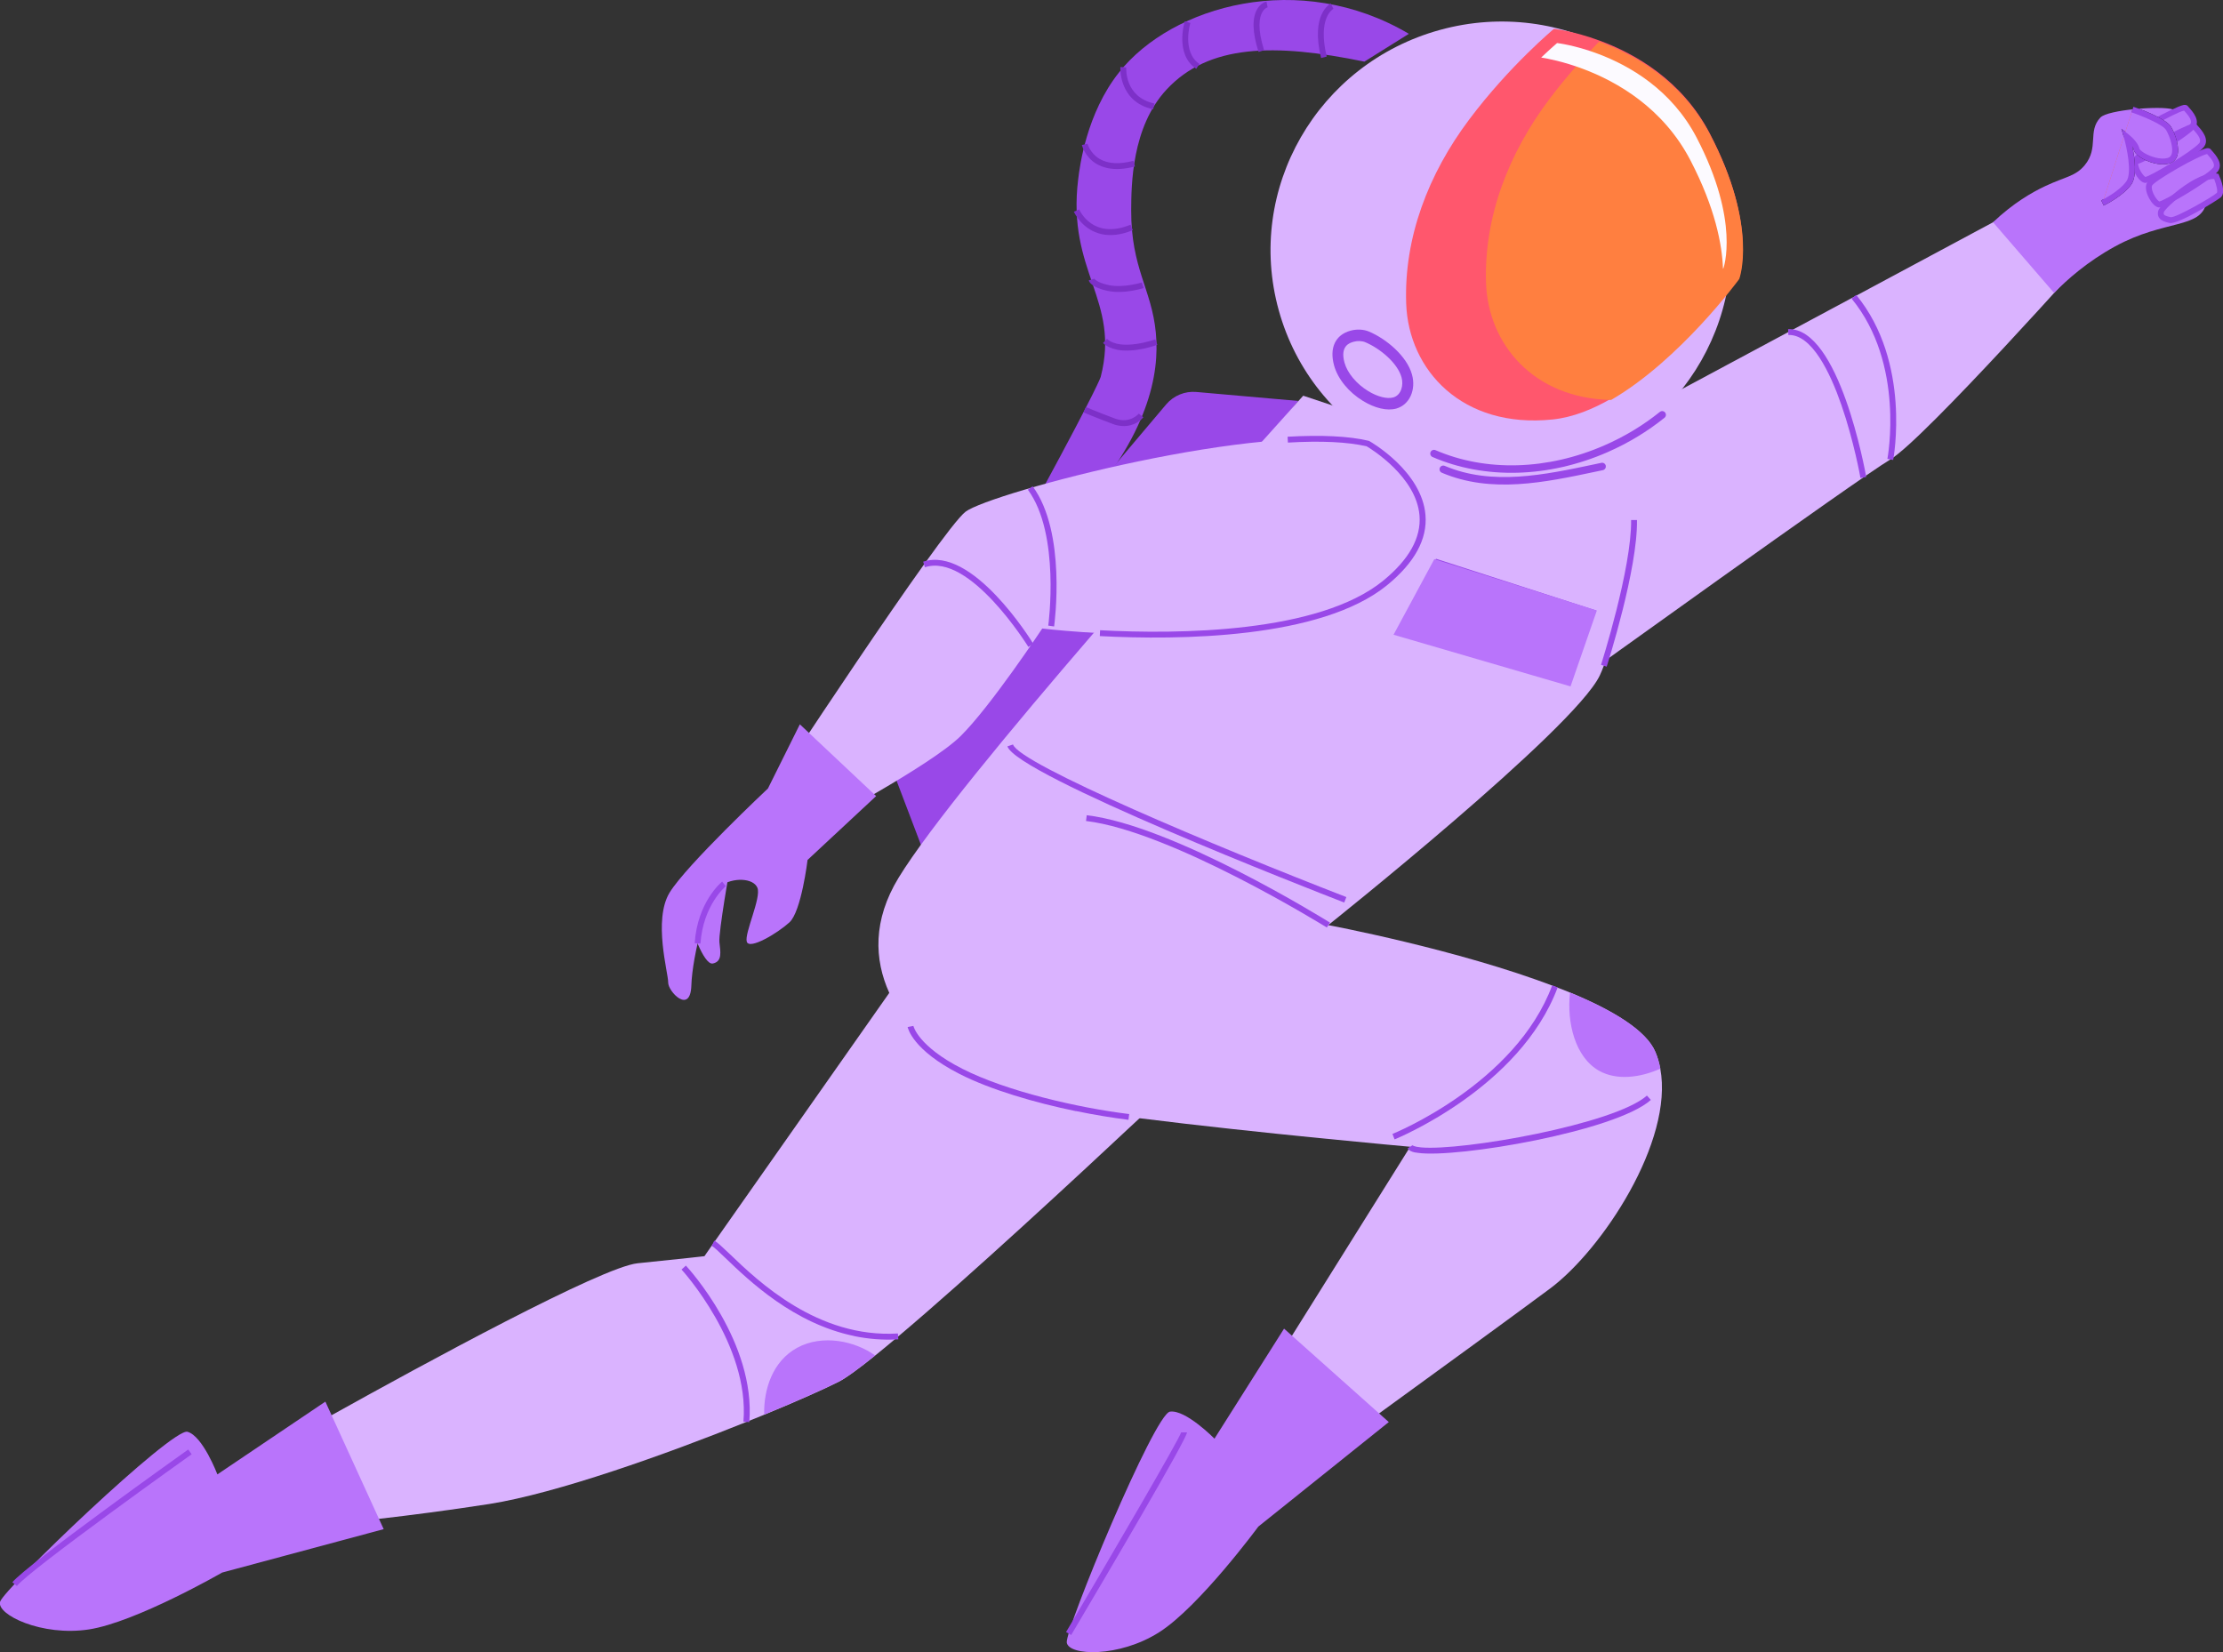 <svg width="222" height="165" viewBox="0 0 222 165" fill="none" xmlns="http://www.w3.org/2000/svg">
<rect x="0" y="0" width="222" height="165" fill="#333333" stroke="none"/>
<g clip-path="url(#clip0_2318_5096)">
<path d="M129.669 40.046L119.472 39.147C118.329 39.045 117.206 39.51 116.457 40.39L88.041 74.039L92.401 85.511L129.659 40.046H129.669Z" fill="#9948E8"/>
<path d="M140.696 3.377C129.811 -3.062 117.065 0.536 111.754 7.228C108.496 11.331 107.828 16.628 107.677 17.871C106.513 27.18 111.905 29.91 109.923 37.642C109.923 37.642 109.68 38.592 103.984 49.094C103.58 51.005 107.656 51.267 107.656 51.267C114.687 43.393 115.83 37.379 115.426 33.215C115.011 28.869 112.947 26.817 112.967 21.005C112.978 18.518 113.008 12.706 116.488 8.956C120.696 4.418 127.241 4.296 136.255 6.156L140.696 3.377Z" fill="#9948E8"/>
<path d="M157.327 68.125C157.327 68.125 185.339 47.96 188.779 45.888C192.218 43.816 209.001 24.975 209.001 24.975L205.582 18.688L148.132 49.496L157.338 68.135L157.327 68.125Z" fill="#DAB3FF"/>
<path d="M27.546 144.442L30.308 152.428C30.308 152.428 33.302 152.205 37.854 151.69C40.96 151.336 44.784 150.841 48.891 150.204C55.588 149.143 66.483 145.261 74.536 142.016C75.153 141.764 75.75 141.531 76.326 141.289C79.644 139.924 82.315 138.731 83.751 138.004C84.49 137.63 85.765 136.7 87.393 135.386C88.091 134.82 88.87 134.183 89.69 133.485C96.751 127.542 107.697 117.394 113.786 111.693C116.508 109.146 118.258 107.498 118.258 107.498L91.794 94.914L88.81 99.159L71.218 124.207L70.347 125.46C70.347 125.46 68.527 125.672 63.671 126.167C60.11 126.531 42.336 136.204 33.12 141.339C29.771 143.199 27.546 144.473 27.546 144.473V144.442Z" fill="#DAB3FF"/>
<path d="M88.81 99.145C89.357 100.348 90.085 101.48 90.935 102.532C92.361 104.28 94.142 105.796 95.942 106.979C95.942 106.979 95.952 106.979 95.963 106.979C97.874 108.243 99.837 109.152 101.496 109.648C103.479 110.234 107.738 110.901 112.735 111.548C113.079 111.598 113.433 111.639 113.787 111.679C125.573 113.165 140.828 114.53 140.828 114.53L129.022 133.401L124.409 140.77L131.379 145.773C131.379 145.773 134.09 143.812 137.722 141.164C143.408 137.03 151.379 131.238 154.798 128.691C159.998 124.819 167.16 113.974 165.805 106.726C165.693 106.15 165.542 105.604 165.319 105.079C164.419 102.906 161.04 100.884 156.781 99.125C156.285 98.923 155.78 98.721 155.264 98.529C145.613 94.819 132.644 92.394 132.644 92.394C132.644 92.394 157.155 72.865 159.755 67.478C159.897 67.174 160.039 66.841 160.16 66.497C160.16 66.497 160.16 66.477 160.18 66.447C160.241 66.295 160.291 66.133 160.342 65.972C160.433 65.679 160.514 65.385 160.605 65.072V65.032C162.092 59.179 161.374 50.224 161.354 49.951L156.316 48.263L152.684 47.05L141.415 43.28L130.145 39.52C130.034 39.641 128.476 41.379 126.008 44.129C121.992 48.606 115.598 55.793 109.225 63.212C100.95 72.815 92.705 82.791 89.731 87.673C87.161 91.898 87.293 95.82 88.81 99.166V99.145Z" fill="#DAB3FF"/>
<path d="M136.619 44.303C136.619 44.303 147.696 50.6 138.329 58.221C128.961 65.842 104.085 62.77 104.085 62.77C104.085 62.77 98.906 70.593 95.922 73.524C92.937 76.466 81.607 82.47 81.607 82.47L76.569 79.599C76.569 79.599 93.989 52.975 96.427 51.105C98.865 49.235 126.361 41.887 136.609 44.303H136.619Z" fill="#DAB3FF"/>
<path d="M109.851 63.529C117.722 63.943 131.905 63.822 138.51 58.455C141.262 56.211 142.557 53.856 142.355 51.43C141.99 47.084 136.963 44.172 136.75 44.051L136.669 44.021C134.707 43.556 131.975 43.425 128.586 43.617L128.617 44.203C131.925 44.011 134.565 44.132 136.487 44.577C136.932 44.84 141.444 47.619 141.758 51.48C141.94 53.694 140.716 55.887 138.126 58C131.672 63.246 117.651 63.357 109.861 62.943L109.831 63.529H109.851Z" fill="#9948E8"/>
<path d="M132.502 92.638L132.816 92.142C132.179 91.748 117.186 82.449 108.527 81.418L108.456 81.994C116.984 83.015 132.351 92.537 132.512 92.638H132.502Z" fill="#9948E8"/>
<path d="M138.693 142.025L125.663 152.466C125.663 152.466 119.765 160.472 115.759 163.019C111.753 165.566 106.705 165.384 106.533 164.04C106.372 162.705 115.284 141.196 116.842 140.984C118.41 140.761 121.283 143.683 121.283 143.683L128.233 132.695L138.693 142.025Z" fill="#B974FB"/>
<path d="M38.32 152.72L22.185 157.056C22.185 157.056 13.566 162.019 8.872 162.737C4.188 163.455 -0.374 161.261 0.01 159.968C0.394 158.674 17.207 142.562 18.725 142.996C20.253 143.421 21.709 147.252 21.709 147.252L32.493 139.984L38.32 152.73V152.72Z" fill="#B974FB"/>
<path d="M205.126 29.262C206.431 27.928 208.444 26.129 211.236 24.602C216.213 21.893 219.784 22.874 220.331 20.256C220.533 19.265 218.156 11.28 216.962 10.916C215.768 10.552 210.498 10.957 209.759 11.735C208.454 13.1 209.628 14.737 208.201 16.486C207.271 17.618 206.289 17.628 204.266 18.578C202.931 19.205 201.059 20.276 199.036 22.197L205.136 29.262H205.126Z" fill="#B974FB"/>
<path d="M221.322 17.628C221.322 17.628 221.98 19.124 221.575 19.488C221.17 19.862 217.346 22.126 216.729 21.985C216.112 21.843 215.687 21.701 215.809 21.145C215.93 20.579 219.592 17.274 221.322 17.628Z" fill="#B974FB"/>
<path d="M221.211 16.993C221.808 16.336 220.826 15.426 220.563 15.113C220.3 14.799 214.837 17.801 214.625 18.468C214.423 19.136 215.192 20.399 215.647 20.419C216.092 20.45 220.371 17.913 221.211 16.983V16.993Z" fill="#B974FB"/>
<path d="M219.815 14.536C220.412 13.879 219.431 12.969 219.168 12.656C218.905 12.342 213.442 15.344 213.23 16.012C213.027 16.679 213.796 17.942 214.251 17.962C214.696 17.993 218.976 15.456 219.815 14.526V14.536Z" fill="#B974FB"/>
<path d="M218.915 12.665C219.512 12.008 218.53 11.098 218.267 10.785C218.004 10.471 212.542 13.473 212.329 14.14C212.127 14.807 212.896 16.071 213.351 16.091C213.796 16.122 218.075 13.584 218.915 12.655V12.665Z" fill="#B974FB"/>
<path d="M212.956 10.926C212.956 10.926 216.092 12.007 216.567 12.816C217.043 13.625 217.781 15.717 216.547 16.04C215.313 16.364 213.451 15.403 213.36 14.868C213.279 14.332 212.399 13.635 212.399 13.635C212.399 13.635 213.411 17.142 212.602 18.264C211.782 19.386 209.981 20.255 209.981 20.255L212.966 10.936L212.956 10.926Z" fill="#F0664D"/>
<path d="M216.668 22.269C216.173 22.157 215.333 21.965 215.525 21.076C215.667 20.389 219.491 16.942 221.393 17.336L221.544 17.366L221.605 17.508C221.828 18.013 222.293 19.236 221.787 19.701C221.514 19.954 217.528 22.44 216.678 22.269H216.668ZM216.092 21.197C216.041 21.419 216.051 21.531 216.79 21.692C217.326 21.743 220.947 19.671 221.382 19.267C221.484 19.166 221.382 18.549 221.119 17.882C219.521 17.771 216.254 20.742 216.092 21.187V21.197Z" fill="#9948E8"/>
<path d="M214.797 20.082C214.483 19.637 214.18 18.92 214.352 18.384C214.605 17.555 219.47 14.988 220.33 14.816C220.411 14.796 220.644 14.755 220.786 14.927C220.816 14.957 220.856 15.008 220.897 15.059C221.261 15.463 222.121 16.413 221.423 17.191C220.614 18.091 216.223 20.759 215.626 20.719C215.596 20.719 215.576 20.719 215.545 20.709C215.242 20.648 214.969 20.345 214.797 20.092V20.082ZM220.988 16.787C221.291 16.453 220.917 15.938 220.462 15.443C220.442 15.422 220.431 15.402 220.411 15.382C219.531 15.544 215.161 18.05 214.908 18.546C214.837 18.788 214.959 19.233 215.201 19.627C215.414 19.971 215.606 20.113 215.636 20.123C216.142 20.052 220.199 17.646 220.988 16.777V16.787Z" fill="#9948E8"/>
<path d="M213.411 17.629C213.097 17.184 212.794 16.467 212.966 15.931C213.219 15.102 218.085 12.535 218.945 12.363C219.025 12.343 219.258 12.302 219.4 12.474C219.43 12.504 219.471 12.555 219.511 12.605C219.875 13.01 220.735 13.96 220.037 14.738C219.228 15.638 214.837 18.306 214.241 18.266C214.21 18.266 214.19 18.266 214.16 18.256C213.856 18.195 213.583 17.892 213.411 17.639V17.629ZM219.602 14.334C219.906 14 219.531 13.485 219.076 12.989C219.056 12.969 219.046 12.949 219.025 12.929C218.145 13.091 213.775 15.597 213.522 16.093C213.451 16.325 213.573 16.78 213.816 17.174C214.028 17.518 214.22 17.659 214.251 17.669C214.756 17.599 218.813 15.193 219.602 14.324V14.334Z" fill="#9948E8"/>
<path d="M212.501 15.758C212.187 15.313 211.884 14.595 212.056 14.06C212.309 13.231 217.175 10.664 218.034 10.492C218.115 10.472 218.348 10.431 218.49 10.603C218.52 10.643 218.56 10.684 218.601 10.734C218.965 11.139 219.825 12.089 219.127 12.867C218.318 13.767 213.927 16.435 213.33 16.395C213.3 16.395 213.28 16.395 213.249 16.385C212.946 16.324 212.673 16.021 212.501 15.768V15.758ZM212.612 14.222C212.541 14.464 212.663 14.909 212.905 15.303C213.118 15.647 213.31 15.788 213.34 15.798C213.846 15.728 217.903 13.322 218.692 12.453C218.995 12.119 218.621 11.604 218.166 11.108C218.146 11.088 218.136 11.068 218.115 11.048C217.235 11.209 212.865 13.716 212.612 14.211V14.222Z" fill="#9948E8"/>
<path d="M210.103 20.519C210.184 20.479 211.984 19.61 212.834 18.437C213.431 17.608 213.188 15.809 212.946 14.626C213.016 14.738 213.067 14.829 213.077 14.919C213.118 15.172 213.34 15.435 213.745 15.708C214.473 16.183 215.687 16.587 216.618 16.334C216.982 16.233 217.255 16.001 217.397 15.657C217.751 14.798 217.225 13.373 216.82 12.675C216.314 11.816 213.593 10.846 213.057 10.664L212.865 11.22C214.038 11.624 216.011 12.453 216.314 12.979C216.699 13.626 217.103 14.849 216.85 15.445C216.78 15.617 216.658 15.728 216.466 15.779C215.758 15.971 214.777 15.657 214.159 15.293C213.805 15.081 213.654 14.899 213.644 14.839C213.542 14.212 212.672 13.504 212.571 13.424L211.853 12.857L212.106 13.737C212.379 14.677 212.946 17.285 212.349 18.113C211.59 19.165 209.86 20.004 209.84 20.014L210.093 20.539L210.103 20.519Z" fill="#221735"/>
<path d="M212.956 10.926C212.956 10.926 216.092 12.007 216.567 12.816C217.043 13.625 217.781 15.717 216.547 16.04C215.313 16.364 213.451 15.403 213.36 14.868C213.279 14.332 212.399 13.635 212.399 13.635C212.399 13.635 213.411 17.142 212.602 18.264C211.782 19.386 209.981 20.255 209.981 20.255L212.966 10.936L212.956 10.926Z" fill="#B974FB"/>
<path d="M72.918 86.484C72.918 86.484 71.744 93.115 71.845 94.096C71.947 95.076 72.149 96.026 71.188 96.228C70.237 96.42 68.952 92.327 68.952 92.327C68.952 92.327 69.256 88.425 70.449 87.849C71.643 87.273 72.918 86.495 72.918 86.495V86.484Z" fill="#B974FB"/>
<path d="M87.485 79.516L80.647 85.884C80.647 85.884 80.029 91.039 78.836 92.121C77.652 93.202 74.83 94.89 74.577 94.051C74.324 93.213 76.044 89.654 75.639 88.664C75.224 87.673 73.181 87.603 71.937 88.492C70.692 89.382 69.134 95.446 69.043 98.408C68.952 101.369 66.707 99.035 66.727 98.115C66.747 97.195 65.199 91.909 66.868 89.149C68.548 86.4 76.691 78.748 76.691 78.748L79.878 72.34L87.495 79.506L87.485 79.516Z" fill="#B974FB"/>
<path d="M159.928 18.598C159.876 18.577 159.897 18.588 159.928 18.598V18.598Z" fill="#221735"/>
<path d="M107.434 110.962C109.295 111.346 111.096 111.639 112.694 111.841L112.765 111.265C107.656 110.638 100.514 108.991 96.093 106.737C91.683 104.493 91.217 102.481 91.217 102.461L90.641 102.572C90.661 102.663 91.116 104.856 95.83 107.262C98.926 108.839 103.316 110.123 107.434 110.972V110.962Z" fill="#9948E8"/>
<path d="M160.453 66.58C160.575 66.186 163.549 56.846 163.478 51.934H162.891C162.952 56.765 159.917 66.307 159.887 66.398L160.443 66.58H160.453Z" fill="#9948E8"/>
<path d="M69.366 94.196L69.953 94.237C70.216 90.386 72.462 88.526 72.482 88.506L72.118 88.051C72.017 88.132 69.65 90.093 69.376 94.196H69.366Z" fill="#9948E8"/>
<path d="M102.699 64.609L103.195 64.306C102.952 63.902 97.095 54.471 92.189 56.099L92.371 56.655C96.842 55.169 102.639 64.519 102.699 64.609Z" fill="#9948E8"/>
<path d="M104.693 62.485L105.27 62.566C105.32 62.182 106.514 53.166 103.125 48.566L102.649 48.91C105.907 53.317 104.703 62.394 104.683 62.485H104.693Z" fill="#9948E8"/>
<path d="M188.485 45.828L189.062 45.939C189.082 45.838 190.903 36.185 185.369 29.453L184.914 29.827C190.266 36.347 188.505 45.737 188.485 45.828Z" fill="#9948E8"/>
<path d="M185.794 47.737L186.371 47.636C186.26 47.03 183.67 32.697 178.571 32.869L178.592 33.455C180.938 33.374 182.77 37.215 183.892 40.45C185.137 44.038 185.794 47.697 185.794 47.737Z" fill="#9948E8"/>
<path d="M134.242 90.14L134.454 89.594C121.435 84.55 101.83 76.323 101.162 74.352L100.605 74.544C101.577 77.404 130.903 88.846 134.242 90.14Z" fill="#9948E8"/>
<path d="M139.27 113.794C139.391 113.744 151.794 108.7 155.557 98.612L155.011 98.41C151.349 108.255 139.179 113.208 139.058 113.248L139.27 113.794Z" fill="#9948E8"/>
<path d="M141.354 115.099C141.424 115.119 141.505 115.129 141.596 115.139C145.491 115.695 161.363 112.986 164.864 109.853L164.469 109.418C161.252 112.289 145.967 114.977 141.91 114.593C141.171 114.522 141.06 114.381 141.06 114.381L140.564 114.694C140.686 114.886 140.939 115.028 141.343 115.109L141.354 115.099Z" fill="#9948E8"/>
<path d="M85.31 133.442C86.696 133.725 88.162 133.856 89.71 133.765L89.67 133.179C81.658 133.664 75.719 127.974 72.867 125.234C72.098 124.507 71.643 124.062 71.329 123.91L71.076 124.436C71.299 124.537 71.835 125.052 72.452 125.649C74.819 127.923 79.27 132.188 85.299 133.432L85.31 133.442Z" fill="#9948E8"/>
<path d="M74.243 141.985L74.829 142.035C75.487 134.08 68.79 126.712 68.496 126.398L68.061 126.793C68.132 126.863 74.88 134.283 74.243 141.985Z" fill="#9948E8"/>
<path d="M106.969 163.301C110.449 157.428 118.542 143.691 118.542 143.055H117.955C117.763 143.752 110.975 155.376 106.463 162.997L106.969 163.291V163.301Z" fill="#9948E8"/>
<path d="M1.69 158.391C3.096 156.673 18.978 145.352 19.14 145.241L18.796 144.766C18.139 145.231 2.691 156.248 1.234 158.027L1.69 158.401V158.391Z" fill="#9948E8"/>
<path d="M210.103 20.519C210.184 20.479 211.984 19.61 212.834 18.437C213.431 17.608 213.188 15.809 212.946 14.626C213.016 14.738 213.067 14.829 213.077 14.919C213.118 15.172 213.34 15.435 213.745 15.708C214.473 16.183 215.687 16.587 216.618 16.334C216.982 16.233 217.255 16.001 217.397 15.657C217.751 14.798 217.225 13.373 216.82 12.675C216.314 11.816 213.593 10.846 213.057 10.664L212.865 11.22C214.038 11.624 216.011 12.453 216.314 12.979C216.699 13.626 217.103 14.849 216.85 15.445C216.78 15.617 216.658 15.728 216.466 15.779C215.758 15.971 214.777 15.657 214.159 15.293C213.805 15.081 213.654 14.899 213.644 14.839C213.542 14.212 212.672 13.504 212.571 13.424L211.853 12.857L212.106 13.737C212.379 14.677 212.946 17.285 212.349 18.113C211.59 19.165 209.86 20.004 209.84 20.014L210.093 20.539L210.103 20.519Z" fill="#9948E8"/>
<path d="M139.472 63.254L143.407 55.805L159.421 60.98L156.619 68.298L139.462 63.254H139.472ZM143.701 56.512L140.332 62.89L156.285 67.58L158.673 61.344L143.711 56.502L143.701 56.512Z" fill="#9948E8"/>
<path d="M158.827 61.298L143.481 56.445L139.9 63.086L156.525 67.939L158.827 61.298Z" fill="#B974FB" stroke="#B974FB"/>
<path d="M131.926 5.793L132.492 5.652C131.552 1.75 133.14 0.891 133.16 0.881L132.907 0.355C132.826 0.396 130.864 1.376 131.926 5.783V5.793Z" fill="#7D30C8"/>
<path d="M125.683 5.186L126.24 5.014C125.542 2.811 125.764 1.729 126.058 1.214C126.29 0.809 126.584 0.739 126.594 0.728L126.472 0.152C126.422 0.162 125.916 0.284 125.552 0.91C125.026 1.81 125.066 3.245 125.683 5.176V5.186Z" fill="#7D30C8"/>
<path d="M119.462 6.872L119.785 6.387C118.005 5.204 118.865 2.323 118.875 2.293L118.319 2.121C118.278 2.252 117.317 5.447 119.462 6.872Z" fill="#7D30C8"/>
<path d="M115.162 10.906L115.284 10.34C112.299 9.683 112.471 6.853 112.471 6.732L111.885 6.691C111.885 6.691 111.662 10.148 115.152 10.916L115.162 10.906Z" fill="#7D30C8"/>
<path d="M110.6 16.788C111.389 16.949 112.3 16.899 113.342 16.626L113.19 16.06C111.774 16.434 110.631 16.363 109.791 15.858C108.85 15.292 108.608 14.362 108.608 14.352L108.041 14.483C108.041 14.483 108.324 15.655 109.478 16.353C109.811 16.555 110.196 16.697 110.6 16.788Z" fill="#7D30C8"/>
<path d="M110.044 23.39C110.864 23.562 111.886 23.502 113.13 22.986L112.907 22.44C109.144 23.977 107.829 21.046 107.778 20.914L107.242 21.146C107.242 21.146 108.041 22.976 110.044 23.39Z" fill="#7D30C8"/>
<path d="M110.671 29.059C112.289 29.392 114.131 28.786 114.211 28.766L114.029 28.21C114.029 28.21 112.219 28.776 110.762 28.483C109.487 28.21 109.295 27.836 109.295 27.836L108.729 27.998C108.769 28.159 109.012 28.705 110.63 29.059C110.64 29.059 110.661 29.059 110.671 29.059Z" fill="#7D30C8"/>
<path d="M111.501 34.921C113.261 35.285 115.466 34.477 115.578 34.436L115.375 33.89C115.375 33.89 111.946 35.134 110.55 33.84L110.155 34.264C110.53 34.608 110.995 34.81 111.501 34.911V34.921Z" fill="#7D30C8"/>
<path d="M111.643 42.492C112.917 42.755 113.848 42.108 114.182 41.673L113.727 41.309L113.959 41.491L113.727 41.309C113.727 41.309 112.857 42.361 111.359 41.805C109.67 41.178 108.446 40.652 108.436 40.652L108.203 41.188C108.203 41.188 109.447 41.714 111.147 42.35C111.309 42.411 111.471 42.462 111.633 42.492H111.643Z" fill="#7D30C8"/>
<path d="M156.791 99.117C156.447 102.16 157.317 105.606 159.694 106.941C161.414 107.911 163.751 107.658 165.815 106.728C165.703 106.152 165.552 105.606 165.329 105.081C164.429 102.908 161.05 100.886 156.791 99.127V99.117Z" fill="#B974FB"/>
<path d="M76.326 141.276C79.645 139.911 82.315 138.719 83.752 137.991C84.49 137.617 85.765 136.687 87.394 135.373C85.401 133.938 82.143 133.22 79.594 134.615C77.156 135.959 76.256 138.749 76.316 141.276H76.326Z" fill="#B974FB"/>
<path d="M127.703 30.991C131.063 43.128 143.758 50.211 156.027 46.797C168.275 43.389 175.427 30.817 172.031 18.733C168.647 6.674 156.021 -0.369 143.81 2.986C131.573 6.348 124.347 18.881 127.703 30.991Z" fill="#DAB3FF"/>
<path d="M155.06 41.893C157.054 41.686 159.07 40.88 161.009 39.75C167.851 35.762 173.67 27.726 173.67 27.726C173.67 27.726 175.585 22.579 170.736 13.304C167.959 7.996 163.258 5.349 159.749 4.059C157.136 3.091 155.184 2.882 155.184 2.882C155.184 2.882 150.746 6.566 146.709 11.952C142.663 17.344 140.195 23.714 140.43 30.33C140.665 36.957 146.016 42.834 155.06 41.893Z" fill="#FF576D"/>
<path d="M160.896 39.943C167.806 35.932 173.691 27.864 173.691 27.864C173.691 27.864 175.633 22.698 170.757 13.407C167.965 8.09 163.228 5.444 159.69 4.156C158.213 5.669 156.458 7.605 154.774 9.839C150.682 15.253 148.177 21.646 148.406 28.279C148.612 34.355 153.138 39.795 160.896 39.943Z" fill="#FF7F40"/>
<path d="M139.434 40.806C140.748 40.442 141.436 38.949 141.008 37.406C140.499 35.568 138.466 33.86 136.725 33.119C136.177 32.887 135.498 32.854 134.865 33.027C133.349 33.446 132.743 34.746 133.23 36.507C133.602 37.846 134.681 39.17 136.12 40.046C137.318 40.776 138.527 41.054 139.434 40.806ZM135.169 34.134C135.577 34.022 136.022 34.04 136.351 34.181C137.804 34.797 139.563 36.238 139.966 37.691C140.187 38.483 139.927 39.473 139.132 39.695C138.509 39.865 137.556 39.621 136.634 39.057C135.461 38.34 134.556 37.254 134.268 36.219C133.797 34.518 134.824 34.232 135.163 34.139C135.165 34.135 135.165 34.135 135.169 34.134Z" fill="#9948E8"/>
<path d="M153.91 5.748C154.539 5.845 156.117 6.141 158.075 6.876C161.498 8.159 166.092 10.779 168.815 16.011C171.295 20.78 171.98 24.439 172.068 26.85C172.093 26.816 172.107 26.796 172.107 26.796C172.107 26.796 173.808 22.149 169.442 13.759C166.942 8.957 162.727 6.553 159.587 5.374C157.247 4.495 155.499 4.3 155.499 4.3C155.499 4.3 154.879 4.824 153.91 5.748Z" fill="#FCFAFF"/>
<path d="M160.622 45.121C160.59 45.136 160.558 45.15 160.526 45.164C154.649 47.729 148.283 47.904 143.057 45.641C142.868 45.559 142.782 45.339 142.862 45.151C142.944 44.963 143.164 44.877 143.352 44.957C148.389 47.138 154.539 46.963 160.226 44.479C162.233 43.604 164.088 42.483 165.762 41.139C165.919 41.01 166.156 41.035 166.285 41.196C166.413 41.356 166.388 41.59 166.229 41.72C164.53 43.084 162.645 44.228 160.622 45.121Z" fill="#9948E8"/>
<path d="M160.147 46.93C160.125 46.94 160.099 46.949 160.074 46.954L159.403 47.096C154.254 48.186 148.928 49.313 143.986 47.212C143.796 47.131 143.71 46.914 143.789 46.724C143.868 46.534 144.088 46.448 144.278 46.527C149.002 48.534 154.211 47.431 159.246 46.367L159.919 46.224C160.121 46.182 160.319 46.311 160.362 46.512C160.397 46.689 160.304 46.861 160.147 46.93Z" fill="#9948E8"/>
</g>
<defs>
<clipPath id="clip0_2318_5096">
<rect width="222" height="165" fill="white"/>
</clipPath>
</defs>
</svg>
